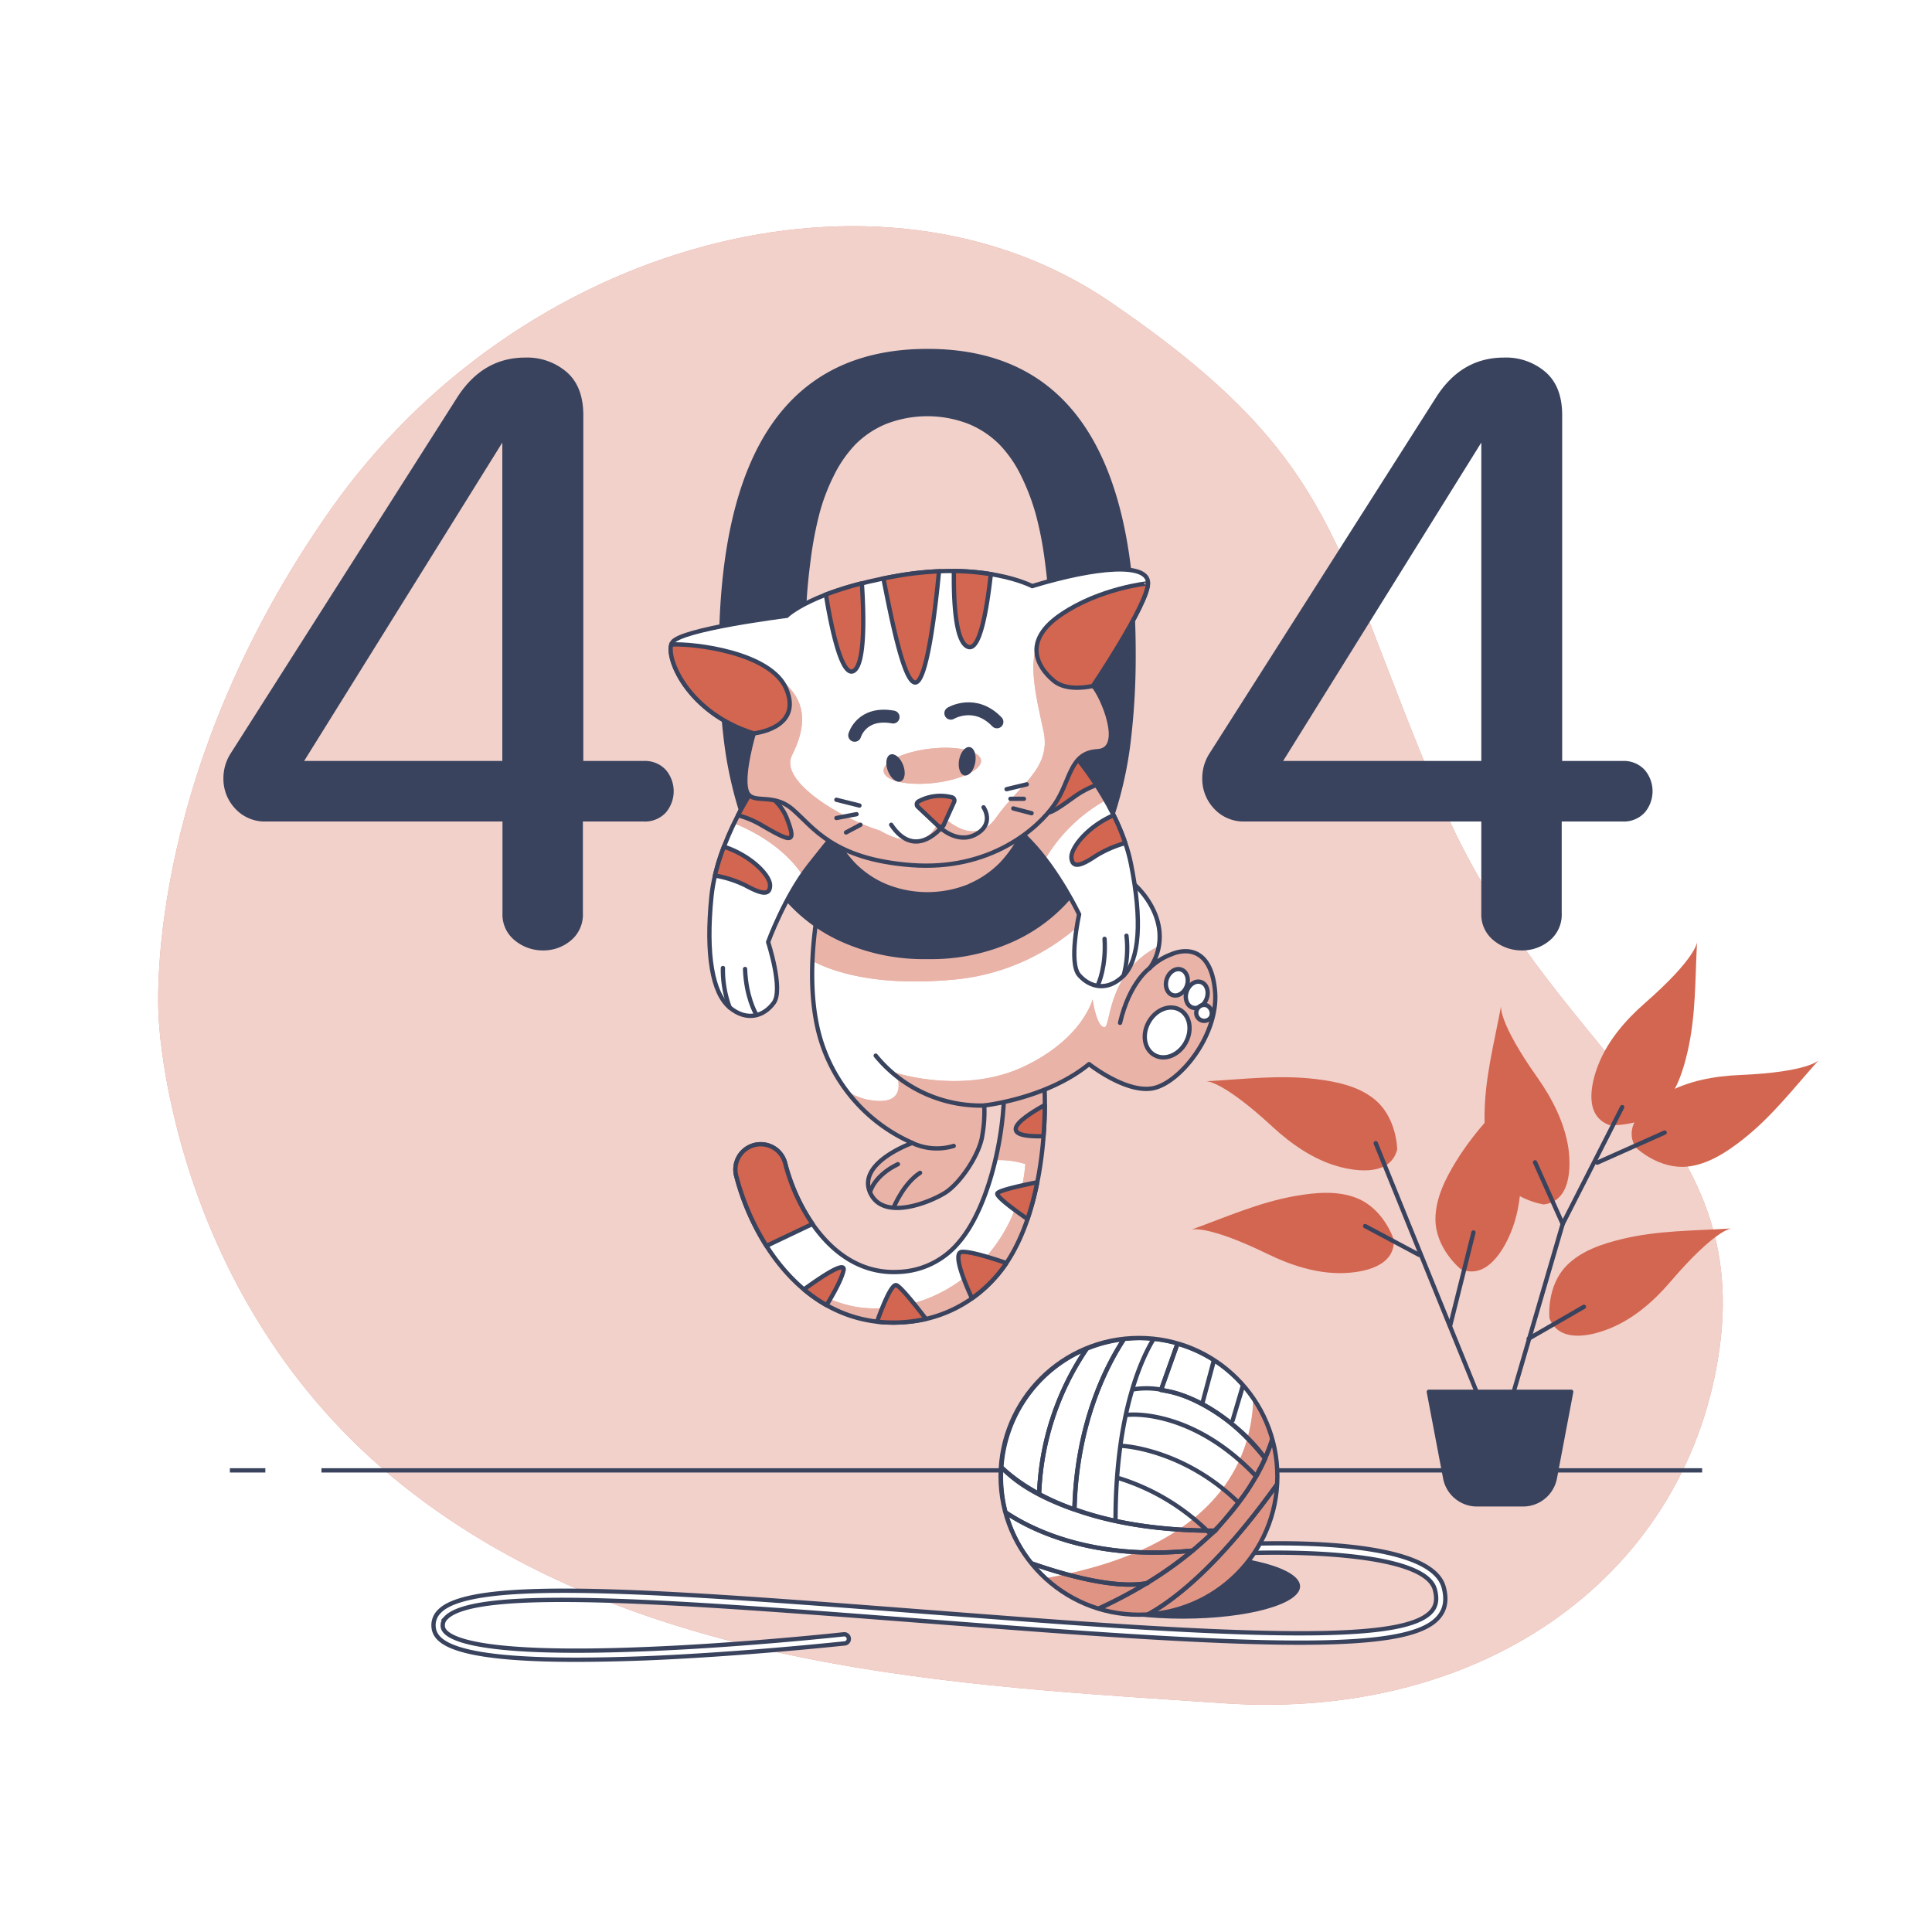 <svg class="animated" id="freepik_stories-404-error-with-a-cute-animal" xmlns="http://www.w3.org/2000/svg" xmlns:xlink="http://www.w3.org/1999/xlink" viewBox="0 0 500 500" version="1.1" xmlns:svgjs="http://svgjs.com/svgjs"><style>svg#freepik_stories-404-error-with-a-cute-animal:not(.animated) .animable {opacity: 0;}svg#freepik_stories-404-error-with-a-cute-animal.animated #freepik--background-simple--inject-2 {animation: 1s 1 forwards cubic-bezier(.36,-0.01,.5,1.38) zoomOut;animation-delay: 0s;}svg#freepik_stories-404-error-with-a-cute-animal.animated #freepik--Floor--inject-2 {animation: 1s 1 forwards cubic-bezier(.36,-0.01,.5,1.38) slideUp;animation-delay: 0s;}svg#freepik_stories-404-error-with-a-cute-animal.animated #freepik--yarn-ball--inject-2 {animation: 1s 1 forwards cubic-bezier(.36,-0.01,.5,1.38) zoomIn;animation-delay: 0s;}svg#freepik_stories-404-error-with-a-cute-animal.animated #freepik--Plants--inject-2 {animation: 1s 1 forwards cubic-bezier(.36,-0.01,.5,1.38) zoomIn;animation-delay: 0s;}svg#freepik_stories-404-error-with-a-cute-animal.animated #freepik--Text--inject-2 {animation: 1s 1 forwards cubic-bezier(.36,-0.01,.5,1.38) slideUp;animation-delay: 0s;}svg#freepik_stories-404-error-with-a-cute-animal.animated #freepik--Character--inject-2 {animation: 1s 1 forwards cubic-bezier(.36,-0.01,.5,1.38) slideLeft;animation-delay: 0s;}            @keyframes zoomOut {                0% {                    opacity: 0;                    transform: scale(1.5);                }                100% {                    opacity: 1;                    transform: scale(1);                }            }                    @keyframes slideUp {                0% {                    opacity: 0;                    transform: translateY(30px);                }                100% {                    opacity: 1;                    transform: inherit;                }            }                    @keyframes zoomIn {                0% {                    opacity: 0;                    transform: scale(0.5);                }                100% {                    opacity: 1;                    transform: scale(1);                }            }                    @keyframes slideLeft {                0% {                    opacity: 0;                    transform: translateX(-30px);                }                100% {                    opacity: 1;                    transform: translateX(0);                }            }        .animator-hidden { display: none; }</style><g id="freepik--background-simple--inject-2" class="animable" style="transform-origin: 243.398px 249.856px;"><path d="M41.06,263.18s2.34,72.67,63,121.11,144.74,51.91,212.8,56.52,120.33-33.93,128.2-92.17S401,273.31,372.73,207,347,118.92,287.33,78.15,134.23,62.41,85.27,132.27,41.06,263.18,41.06,263.18Z" style="fill: #D36650; transform-origin: 243.398px 249.856px;" id="elvr6x0559ky" class="animable"></path><g id="elrawrr71gnwk"><path d="M41.06,263.18s2.34,72.67,63,121.11,144.74,51.91,212.8,56.52,120.33-33.93,128.2-92.17S401,273.31,372.73,207,347,118.92,287.33,78.15,134.23,62.41,85.27,132.27,41.06,263.18,41.06,263.18Z" style="fill: rgb(255, 255, 255); opacity: 0.7; transform-origin: 243.398px 249.856px;" class="animable" id="eldqmbkz4nxg"></path></g></g><g id="freepik--Floor--inject-2" class="animable" style="transform-origin: 250px 380.53px;"><line x1="68.67" y1="380.53" x2="59.49" y2="380.53" style="fill: none; stroke: #39435E; stroke-miterlimit: 10; stroke-width: 1.113px; transform-origin: 64.08px 380.53px;" id="el7wv2ewgqxgy" class="animable"></line><line x1="440.51" y1="380.53" x2="83.19" y2="380.53" style="fill: none; stroke: #39435E; stroke-miterlimit: 10; stroke-width: 1.113px; transform-origin: 261.85px 380.53px;" id="elc95w737x5t7" class="animable"></line></g><g id="freepik--yarn-ball--inject-2" class="animable" style="transform-origin: 243.125px 387.905px;"><ellipse cx="306.07" cy="410.55" rx="30.39" ry="8.36" style="fill: #39435E; transform-origin: 306.07px 410.55px;" id="elm66giehqhv" class="animable"></ellipse><path d="M149,429.54c-31.63,0-36.3-4.57-36.76-8.26a5,5,0,0,1,1.44-4.23c8.52-8.94,57.62-5.16,125.56.07,9.48.73,19.28,1.48,29.33,2.23,68.65,5.1,96.29,4.44,102-2.46,1.16-1.41,1.4-3.17.76-5.55-2.72-9.95-39.08-10-52.85-9.22a1.2,1.2,0,0,1-1.26-1.12,1.18,1.18,0,0,1,1.12-1.25c5.27-.31,51.57-2.64,55.28,11,.85,3.14.46,5.65-1.22,7.69-6.41,7.78-32.65,8.61-104,3.31-10.06-.75-19.86-1.5-29.34-2.23-64.76-5-115.92-8.93-123.66-.8a2.65,2.65,0,0,0-.8,2.29c.29,2.36,6,7.64,52,5.8,25.73-1,51.58-3.83,51.84-3.86a1.19,1.19,0,0,1,.26,2.36c-.26,0-26.19,2.84-52,3.87C160.06,429.42,154.18,429.54,149,429.54Z" style="fill: rgb(255, 255, 255); stroke: #39435E; stroke-miterlimit: 10; stroke-width: 1.113px; transform-origin: 243.125px 414.475px;" id="elf1miu22lrnu" class="animable"></path><circle cx="294.77" cy="382.08" r="35.81" style="fill: rgb(255, 255, 255); transform-origin: 294.77px 382.08px;" id="els237wx9ft4" class="animable"></circle><g style="clip-path: url(&quot;#freepik--clip-path--inject-2&quot;); transform-origin: 294.91px 382.18px;" id="elkzwr6fpfoz" class="animable"><path d="M294.77,417.89a35.8,35.8,0,0,0,29.58-56c-.39,15.6-9,38.63-53.78,46.55A35.67,35.67,0,0,0,294.77,417.89Z" style="fill: #D36650; transform-origin: 300.582px 389.89px;" id="el7gqlpcypgsi" class="animable"></path><g id="elr41oe20of9j"><path d="M294.77,417.89a35.8,35.8,0,0,0,29.58-56c-.39,15.6-9,38.63-53.78,46.55A35.67,35.67,0,0,0,294.77,417.89Z" style="fill: rgb(255, 255, 255); opacity: 0.3; transform-origin: 300.582px 389.89px;" class="animable" id="eloli4yrt2lam"></path></g><path d="M312.39,396.12a56.94,56.94,0,0,0-22.64-13.51,56.94,56.94,0,0,1,22.64,13.51l1.9,0a65.76,65.76,0,0,0,10.79-14.06C308.31,364.34,292,366.15,292,366.15s16.36-1.81,33.13,15.93c.92-1.65,1.69-3.2,2.32-4.63C320.47,367.67,308.45,361,302,360l-1.5-.36a21.24,21.24,0,0,0-7-.1,21.24,21.24,0,0,1,7,.1l4.27-12a35.8,35.8,0,0,0-6.17-1.19c-2.77,4.47-9.9,18.75-9.9,47.08,0-28.33,7.13-42.61,9.9-47.08-1.2-.11-2.4-.18-3.63-.18a36.1,36.1,0,0,0-4.05.24c-4.22,6.38-12.29,21.45-12.83,44.07C286.46,393.63,297.66,395.91,312.39,396.12Zm8.09-7.29c-14.26-13.9-30-14.63-30-14.63S306.22,374.93,320.48,388.83Z" style="fill: none; stroke: #39435E; stroke-linecap: round; stroke-linejoin: round; stroke-width: 1.113px; transform-origin: 302.77px 371.195px;" id="el6rk86bu5bmo" class="animable"></path><path d="M278.05,390.64c.54-22.62,8.61-37.69,12.83-44.07a35.83,35.83,0,0,0-9.61,2.46,71.37,71.37,0,0,0-12.35,37.6A65.21,65.21,0,0,0,278.05,390.64Z" style="fill: none; stroke: #39435E; stroke-linecap: round; stroke-linejoin: round; stroke-width: 1.113px; transform-origin: 279.9px 368.605px;" id="eln0ahegsqdkf" class="animable"></path><path d="M281.27,349a35.88,35.88,0,0,0-22.12,30.72,46.11,46.11,0,0,0,9.77,6.88A71.37,71.37,0,0,1,281.27,349Z" style="fill: none; stroke: #39435E; stroke-linecap: round; stroke-linejoin: round; stroke-width: 1.113px; transform-origin: 270.21px 367.8px;" id="el01vpnxq5tl2v" class="animable"></path><path d="M327.4,377.45a44.18,44.18,0,0,0,2-5.3,36,36,0,0,0-7.63-13.78L319,367.61l2.72-9.24a36,36,0,0,0-7.55-6.42l-3.05,11.41L314.19,352a35.45,35.45,0,0,0-9.46-4.25l-4.27,12C307,360.69,317.11,364.54,327.4,377.45Z" style="fill: none; stroke: #39435E; stroke-linecap: round; stroke-linejoin: round; stroke-width: 1.113px; transform-origin: 314.93px 362.6px;" id="elertcq7lf48n" class="animable"></path><path d="M330.77,383.77c0-.52,0-1,0-1.56a35.87,35.87,0,0,0-1.44-10.06,44.18,44.18,0,0,1-2,5.3l0,0,0,0a22.69,22.69,0,0,1-1.52,3.06c.06.06-.86,1.51-.8,1.57s-1,1.8-1,1.74c-2.38,4.23-9.56,12.33-9.44,12.33-.12,0-3.88,3.41-5.93,5.13h0a98.79,98.79,0,0,1-11.89,8.45l.26,0-.26,0a124.09,124.09,0,0,1-12.69,6.7,36,36,0,0,0,10.81,1.66c.61,0,1.21,0,1.8,0C304,414.1,315.65,405,330.77,383.77Z" style="fill: none; stroke: #39435E; stroke-linecap: round; stroke-linejoin: round; stroke-width: 1.113px; transform-origin: 307.415px 395.12px;" id="elsa8mwyiuf0e" class="animable"></path><path d="M330.77,383.77C315.65,405,304,414.1,296.73,418A35.88,35.88,0,0,0,330.77,383.77Z" style="fill: none; stroke: #39435E; stroke-linecap: round; stroke-linejoin: round; stroke-width: 1.113px; transform-origin: 313.75px 400.885px;" id="elm3jkpspg2e" class="animable"></path><path d="M266.89,404.57a35.86,35.86,0,0,0,17.23,11.86,124.09,124.09,0,0,0,12.69-6.7C288.27,411.31,274.91,407.39,266.89,404.57Z" style="fill: none; stroke: #39435E; stroke-linecap: round; stroke-linejoin: round; stroke-width: 1.113px; transform-origin: 281.85px 410.5px;" id="ela2dbi2bice5" class="animable"></path><path d="M296.81,409.73a98.79,98.79,0,0,0,11.89-8.45c-25.79,2.64-41.7-5.35-48.46-9.89a35.76,35.76,0,0,0,6.65,13.18C274.91,407.39,288.27,411.31,296.81,409.73Z" style="fill: none; stroke: #39435E; stroke-linecap: round; stroke-linejoin: round; stroke-width: 1.113px; transform-origin: 284.47px 400.742px;" id="elqgcajm1g9zo" class="animable"></path><path d="M308.7,401.28c2.05-1.72,3.9-3.44,5.59-5.14l-1.9,0c.14.13.28.26.41.4-.13-.14-.27-.27-.41-.4-14.73-.21-25.93-2.49-34.34-5.48v0c-12.29-4.26-16.72-8.84-18.9-10.89-.06.82-.1,1.63-.1,2.46a36.1,36.1,0,0,0,1.19,9.18C267,395.93,282.91,403.92,308.7,401.28Z" style="fill: none; stroke: #39435E; stroke-linecap: round; stroke-linejoin: round; stroke-width: 1.113px; transform-origin: 286.67px 390.786px;" id="elpif3qp2r9c" class="animable"></path></g><circle cx="294.77" cy="382.08" r="35.81" style="fill: none; stroke: #39435E; stroke-linecap: round; stroke-linejoin: round; stroke-width: 1.113px; transform-origin: 294.77px 382.08px;" id="elb6nkfdne5r" class="animable"></circle></g><g id="freepik--Plants--inject-2" class="animable" style="transform-origin: 389.495px 316.585px;"><path d="M360.73,320.88s-2.45-7.95-9.59-10.81c-5-2-10.67-1.46-15.82-.57-9.58,1.67-17.94,5.48-27,8.73,0,0,3.88-1.43,19.79,6.33,5.86,2.85,12.56,5.07,19.26,4.92C352.74,329.36,361,327.82,360.73,320.88Z" style="fill: #D36650; transform-origin: 334.528px 319.094px;" id="elidmttn3z4v" class="animable"></path><path d="M361.59,297.51s0-8.33-6-13.12c-4.18-3.34-9.8-4.49-15-5.12-9.66-1.17-18.76.06-28.4.55,0,0,4.13-.24,17.12,11.78,4.79,4.42,10.57,8.48,17,10.27C351.49,303.31,359.83,304.23,361.59,297.51Z" style="fill: #D36650; transform-origin: 336.89px 290.838px;" id="eldh5lvpghr1" class="animable"></path><path d="M378,328.42s-6.49-5.21-6.51-12.9c0-5.35,2.57-10.46,5.3-14.91,5.08-8.3,11.7-14.66,18.08-21.91,0,0-2.76,3.08-1.42,20.73.5,6.5.08,13.55-2.53,19.72C388.87,324.11,384.4,331.22,378,328.42Z" style="fill: #D36650; transform-origin: 383.18px 303.876px;" id="elosn9hp60h8c" class="animable"></path><path d="M401,341.2s-.92-8.27,4.5-13.73c3.76-3.79,9.21-5.59,14.28-6.81,9.46-2.28,18.64-2.11,28.27-2.74,0,0-4.12.23-15.64,13.67-4.24,5-9.51,9.65-15.72,12.18C411.74,345.8,403.56,347.67,401,341.2Z" style="fill: #D36650; transform-origin: 424.495px 331.799px;" id="el82s4t7pchen" class="animable"></path><path d="M399.53,311.71s-8.25-1.13-12.21-7.72c-2.76-4.58-3.17-10.3-3.12-15.52.1-9.72,2.52-18.59,4.27-28.08,0,0-.79,4.06,9.43,18.51,3.76,5.33,7,11.59,8,18.23C406.61,302.46,406.42,310.85,399.53,311.71Z" style="fill: #D36650; transform-origin: 395.186px 286.05px;" id="el4xzvwz01ije" class="animable"></path><path d="M423.27,296.9s5.93,5.84,13.57,5c5.31-.61,10.09-3.78,14.19-7,7.64-6,13.19-13.34,19.64-20.51,0,0-2.73,3.09-20.42,3.82-6.51.27-13.46,1.5-19.29,4.82C426.28,285.65,419.75,290.92,423.27,296.9Z" style="fill: #D36650; transform-origin: 446.469px 288.186px;" id="el1gep7w6pweu" class="animable"></path><path d="M416.4,291.13s8.28.83,13.68-4.64c3.76-3.81,5.5-9.27,6.67-14.36,2.18-9.47,1.92-18.66,2.44-28.29,0,0-.18,4.12-13.51,15.78-4.9,4.29-9.55,9.61-12,15.84C411.69,280.47,409.9,288.67,416.4,291.13Z" style="fill: #D36650; transform-origin: 425.518px 267.507px;" id="elg0mi4zhmeum" class="animable"></path><polyline points="386.83 371.74 372.53 336.55 356.04 295.86" style="fill: none; stroke: #39435E; stroke-linecap: round; stroke-linejoin: round; stroke-width: 1.113px; transform-origin: 371.435px 333.8px;" id="elgzgddt1kynb" class="animable"></polyline><polyline points="390.13 365.69 404.42 316.76 419.82 286.52" style="fill: none; stroke: #39435E; stroke-linecap: round; stroke-linejoin: round; stroke-width: 1.113px; transform-origin: 404.975px 326.105px;" id="elwu62l25kk" class="animable"></polyline><line x1="395.62" y1="346.45" x2="409.92" y2="338.2" style="fill: none; stroke: #39435E; stroke-linecap: round; stroke-linejoin: round; stroke-width: 1.113px; transform-origin: 402.77px 342.325px;" id="el1e2s49ogxk7" class="animable"></line><line x1="404.42" y1="316.76" x2="397.27" y2="300.81" style="fill: none; stroke: #39435E; stroke-linecap: round; stroke-linejoin: round; stroke-width: 1.113px; transform-origin: 400.845px 308.785px;" id="elnn78oj0l1vg" class="animable"></line><line x1="413.37" y1="300.89" x2="430.81" y2="293.11" style="fill: none; stroke: #39435E; stroke-linecap: round; stroke-linejoin: round; stroke-width: 1.113px; transform-origin: 422.09px 297px;" id="elawg28fmt3u9" class="animable"></line><line x1="375.28" y1="343.15" x2="381.33" y2="318.96" style="fill: none; stroke: #39435E; stroke-linecap: round; stroke-linejoin: round; stroke-width: 1.113px; transform-origin: 378.305px 331.055px;" id="elij8zf18xd2" class="animable"></line><line x1="367.26" y1="324.76" x2="353.29" y2="317.31" style="fill: none; stroke: #39435E; stroke-linecap: round; stroke-linejoin: round; stroke-width: 1.113px; transform-origin: 360.275px 321.035px;" id="elnhbc3oxsrie" class="animable"></line><path d="M394.16,389.33H382.24a8.37,8.37,0,0,1-8.22-6.81l-4.24-22.33h36.84l-4.23,22.33A8.38,8.38,0,0,1,394.16,389.33Z" style="fill: #39435E; stroke: #39435E; stroke-linecap: round; stroke-linejoin: round; stroke-width: 1.113px; transform-origin: 388.2px 374.76px;" id="elpu52xezhqp9" class="animable"></path></g><g id="freepik--Text--inject-2" class="animable animator-hidden" style="transform-origin: 123.245px 271.86px;"><path d="M58.66,253.2c0-2.77,1.28-4.81,4.16-4.81s4.21,2,4.21,4.81v9.72c0,2.77-1.28,4.81-4.21,4.81s-4.16-2-4.16-4.81Zm1.25,9.8c0,2.07.82,3.59,2.91,3.59s3-1.52,3-3.59v-9.88c0-2.07-.84-3.59-3-3.59s-2.91,1.52-2.91,3.59Z" style="fill: #39435E; transform-origin: 62.845px 258.06px;" id="eli3rx16hugoi" class="animable"></path><path d="M69,253.2c0-2.77,1.28-4.81,4.16-4.81s4.21,2,4.21,4.81v9.72c0,2.77-1.28,4.81-4.21,4.81s-4.16-2-4.16-4.81Zm1.25,9.8c0,2.07.82,3.59,2.91,3.59s3-1.52,3-3.59v-9.88c0-2.07-.84-3.59-3-3.59s-2.91,1.52-2.91,3.59Z" style="fill: #39435E; transform-origin: 73.185px 258.06px;" id="el8nk30rjwnoo" class="animable"></path><path d="M83.38,248.55c2.94,0,4.08,1.85,4.08,4.62v2.07c0,3-1.39,4.5-4.4,4.5H80.69v7.83H79.44v-19Zm-.32,10.05c2.2,0,3.15-1,3.15-3.28v-2.23c0-2.06-.71-3.4-2.83-3.4H80.69v8.91Z" style="fill: #39435E; transform-origin: 83.45px 258.06px;" id="elohkb0solepa" class="animable"></path><path d="M97.35,253.14v.41h-1.2v-.49c0-2-.76-3.53-2.82-3.53S90.5,251,90.5,253c0,4.61,6.87,4.69,6.87,9.94,0,2.74-1.19,4.75-4.1,4.75s-4.1-2-4.1-4.75v-1h1.2v1.06c0,2,.78,3.5,2.87,3.5s2.88-1.47,2.88-3.5c0-4.57-6.87-4.65-6.87-9.94,0-2.86,1.25-4.7,4-4.73S97.35,250.4,97.35,253.14Z" style="fill: #39435E; transform-origin: 93.27px 258.01px;" id="elhumvjkwtwle" class="animable"></path><path d="M100.47,265.18v2.39H99.25v-2.39Z" style="fill: #39435E; transform-origin: 99.86px 266.375px;" id="el0qkm7j3zmkmd" class="animable"></path><path d="M103.87,265.18v2.39h-1.23v-2.39Z" style="fill: #39435E; transform-origin: 103.255px 266.375px;" id="elrve317wmry8" class="animable"></path><path d="M107.26,265.18v2.39H106v-2.39Z" style="fill: #39435E; transform-origin: 106.63px 266.375px;" id="elvgsb1qqjd2p" class="animable"></path><path d="M62.68,276.22c2.94,0,4.08,1.84,4.08,4.61v2.07c0,3-1.39,4.51-4.4,4.51H60v7.82H58.74v-19Zm-.32,10c2.2,0,3.15-1,3.15-3.29v-2.23c0-2.06-.71-3.39-2.83-3.39H60v8.91Z" style="fill: #39435E; transform-origin: 62.75px 285.725px;" id="elo5eekdq04" class="animable"></path><path d="M70.1,291l-.95,4.21H68l4.15-19H74l4.24,19H77L76,291Zm.19-1.09h5.54L73,277.63Z" style="fill: #39435E; transform-origin: 73.12px 285.71px;" id="elp64wvp5dsgj" class="animable"></path><path d="M88.22,280.86v1.41H87v-1.49c0-2-.78-3.59-2.88-3.59s-2.87,1.55-2.87,3.59v9.89c0,2,.78,3.55,2.87,3.55S87,292.7,87,290.67v-4.11H84.5v-1.14h3.72v5.16c0,2.75-1.2,4.81-4.1,4.81s-4.1-2.06-4.1-4.81v-9.72c0-2.74,1.19-4.81,4.1-4.81S88.22,278.12,88.22,280.86Z" style="fill: #39435E; transform-origin: 84.12px 285.72px;" id="elasiuds96ll8" class="animable"></path><path d="M96.75,285v1.14H91.56v7.93h6.25v1.14h-7.5v-19h7.5v1.14H91.56V285Z" style="fill: #39435E; transform-origin: 94.06px 285.71px;" id="elho0az36afeq" class="animable"></path><path d="M105.2,295.23h-1.14v-19h1.63l5.7,16v-16h1.14v19h-1.38l-6-17Z" style="fill: #39435E; transform-origin: 108.295px 285.73px;" id="el23pdb5butji" class="animable"></path><path d="M114.6,280.86c0-2.77,1.27-4.81,4.15-4.81s4.21,2,4.21,4.81v9.72c0,2.77-1.27,4.81-4.21,4.81s-4.15-2-4.15-4.81Zm1.25,9.81c0,2.06.81,3.58,2.9,3.58s3-1.52,3-3.58v-9.89c0-2.07-.84-3.59-3-3.59s-2.9,1.52-2.9,3.59Z" style="fill: #39435E; transform-origin: 118.78px 285.72px;" id="elpxqittdqdz9" class="animable"></path><path d="M128.23,295.23V277.36h-3.85v-1.14h9v1.14h-3.89v17.87Z" style="fill: #39435E; transform-origin: 128.88px 285.725px;" id="elwpo4womnkl" class="animable"></path><path d="M145.29,285.48v1.14h-4.91v8.61h-1.25v-19h7.22v1.14h-6v8.12Z" style="fill: #39435E; transform-origin: 142.74px 285.73px;" id="elf1uvamm0crm" class="animable"></path><path d="M148.17,280.86c0-2.77,1.28-4.81,4.16-4.81s4.21,2,4.21,4.81v9.72c0,2.77-1.28,4.81-4.21,4.81s-4.16-2-4.16-4.81Zm1.25,9.81c0,2.06.82,3.58,2.91,3.58s3-1.52,3-3.58v-9.89c0-2.07-.84-3.59-3-3.59s-2.91,1.52-2.91,3.59Z" style="fill: #39435E; transform-origin: 152.355px 285.72px;" id="elp3p2lhxklc" class="animable"></path><path d="M159.8,290.64c0,2,.76,3.61,2.85,3.61s2.85-1.57,2.85-3.61V276.22h1.17v14.36c0,2.72-1.14,4.81-4,4.81s-4.08-2.09-4.08-4.81V276.22h1.25Z" style="fill: #39435E; transform-origin: 162.63px 285.805px;" id="el9pnqj6o3rbb" class="animable"></path><path d="M170,295.23h-1.14v-19h1.63l5.7,16v-16h1.14v19h-1.38l-5.95-17Z" style="fill: #39435E; transform-origin: 173.095px 285.73px;" id="elwsdiw3uyr2" class="animable"></path><path d="M183.62,276.22c2.94,0,4.21,1.92,4.21,4.72v9.56c0,2.8-1.27,4.73-4.21,4.73h-4.18v-19Zm0,17.87c2.12,0,3-1.44,3-3.53v-9.67c0-2.09-.89-3.53-3-3.53h-2.91v16.73Z" style="fill: #39435E; transform-origin: 183.635px 285.725px;" id="elpuh2isyy6uh" class="animable"></path></g><g id="freepik--Character--inject-2" class="animable" style="transform-origin: 242.749px 216.295px;"><path d="M231.15,342.28c-22.26,0-35.64-19.75-40.39-37.12l-.16-.61a6.54,6.54,0,1,1,12.65-3.29l.12.45c3.61,13.22,13.44,28.33,29.21,27.46a21.16,21.16,0,0,0,15.48-7.55c8.65-9.92,12.52-31.49,11.66-42.37a5.23,5.23,0,1,1,10.42-.83c1,12.11-.32,38.14-12.23,51.79a34.11,34.11,0,0,1-24.59,12C232.59,342.26,231.86,342.28,231.15,342.28Z" style="fill: rgb(255, 255, 255); transform-origin: 230.366px 307.847px;" id="elrtiwa13yvae" class="animable"></path><g style="clip-path: url(&quot;#freepik--clip-path-2--inject-2&quot;); transform-origin: 238.372px 307.951px;" id="eluc8t3emnqkd" class="animable"><path d="M264.51,273.62a5.23,5.23,0,0,0-4.79,5.63c.42,5.31-.29,13.16-2.13,21a23.12,23.12,0,0,1,7.77,1,41.36,41.36,0,0,1-7.64,20.87c-9.71,13.49-24.27,17.8-35.6,16.18-5.07-.72-10.88-3.38-15.77-6.11a35.59,35.59,0,0,0,24.8,10.11c.71,0,1.44,0,2.17-.06a34.11,34.11,0,0,0,24.59-12c11.91-13.65,13.19-39.68,12.23-51.79A5.22,5.22,0,0,0,264.51,273.62Z" style="fill: #D36650; transform-origin: 238.372px 307.951px;" id="elo5qp9ropugk" class="animable"></path><g id="elelcqy2zybhi"><path d="M264.51,273.62a5.23,5.23,0,0,0-4.79,5.63c.42,5.31-.29,13.16-2.13,21a23.12,23.12,0,0,1,7.77,1,41.36,41.36,0,0,1-7.64,20.87c-9.71,13.49-24.27,17.8-35.6,16.18-5.07-.72-10.88-3.38-15.77-6.11a35.59,35.59,0,0,0,24.8,10.11c.71,0,1.44,0,2.17-.06a34.11,34.11,0,0,0,24.59-12c11.91-13.65,13.19-39.68,12.23-51.79A5.22,5.22,0,0,0,264.51,273.62Z" style="fill: rgb(255, 255, 255); opacity: 0.5; transform-origin: 238.372px 307.951px;" class="animable" id="el4d16pa6rml2"></path></g></g><path d="M231.15,342.28c-22.26,0-35.64-19.75-40.39-37.12l-.16-.61a6.54,6.54,0,1,1,12.65-3.29l.12.45c3.61,13.22,13.44,28.33,29.21,27.46a21.16,21.16,0,0,0,15.48-7.55c8.65-9.92,12.52-31.49,11.66-42.37a5.23,5.23,0,1,1,10.42-.83c1,12.11-.32,38.14-12.23,51.79a34.11,34.11,0,0,1-24.59,12C232.59,342.26,231.86,342.28,231.15,342.28Z" style="fill: none; stroke: #39435E; stroke-linecap: round; stroke-linejoin: round; stroke-width: 1.113px; transform-origin: 230.366px 307.847px;" id="eliwwacef3hu" class="animable"></path><path d="M218.31,328.75c.53-2.45-5.33,1.38-10.24,4.95a38.34,38.34,0,0,0,5.84,4.07C215.66,334.92,217.8,331.11,218.31,328.75Z" style="fill: #D36650; stroke: #39435E; stroke-linecap: round; stroke-linejoin: round; stroke-width: 1.113px; transform-origin: 213.207px 332.873px;" id="elks9f1lw2g5j" class="animable"></path><path d="M231.15,342.28c.71,0,1.44,0,2.17-.06a37.91,37.91,0,0,0,6.31-.89c-2.76-3.6-6.56-8.36-7.65-8.72-1.25-.42-3.66,5.71-5,9.43A35.67,35.67,0,0,0,231.15,342.28Z" style="fill: #D36650; stroke: #39435E; stroke-linecap: round; stroke-linejoin: round; stroke-width: 1.113px; transform-origin: 233.305px 337.435px;" id="el4mkyxubjou3" class="animable"></path><path d="M203.37,301.71l-.12-.45a6.54,6.54,0,1,0-12.65,3.29l.16.61a64.09,64.09,0,0,0,7.6,17.27l11.91-5.67A49.83,49.83,0,0,1,203.37,301.71Z" style="fill: #D36650; stroke: #39435E; stroke-linecap: round; stroke-linejoin: round; stroke-width: 1.113px; transform-origin: 200.297px 309.279px;" id="elw1a6ulcjhc" class="animable"></path><path d="M257.91,330.21a33.72,33.72,0,0,0,2.54-3.34c-3.78-1.29-9.44-3.07-11.54-2.88-2.49.23.89,8.23,2.63,12A36.76,36.76,0,0,0,257.91,330.21Z" style="fill: #D36650; stroke: #39435E; stroke-linecap: round; stroke-linejoin: round; stroke-width: 1.113px; transform-origin: 254.238px 329.983px;" id="elk1cgh08nkq" class="animable"></path><path d="M258.12,308.84c-.4.8,4.49,4.36,7.79,6.65a75.33,75.33,0,0,0,2.52-9.52C264.43,306.77,258.51,308.06,258.12,308.84Z" style="fill: #D36650; stroke: #39435E; stroke-linecap: round; stroke-linejoin: round; stroke-width: 1.113px; transform-origin: 263.263px 310.73px;" id="el96fd89ecr9" class="animable"></path><path d="M270.05,294.05c.22-2.85.33-5.57.34-8.07-3.44,1.89-7.52,4.51-7.52,6.23S266.69,294.14,270.05,294.05Z" style="fill: #D36650; stroke: #39435E; stroke-linecap: round; stroke-linejoin: round; stroke-width: 1.113px; transform-origin: 266.63px 290.024px;" id="eluwtbnd1jtw" class="animable"></path><path d="M216.21,216.68s-9.71,28.12-4.48,50a42.77,42.77,0,0,0,24.39,29.11s-14.19,5-11,12.69,15.42,2.74,19.41.25,9-9.95,9.7-14.93a35.73,35.73,0,0,0,.5-7.71s16.17-1.74,27.12-10.7c0,0,9.71,7.71,16.68,6.22s16.92-13.94,15.92-25.13S307,245.3,303.06,247a16,16,0,0,0-5.48,3.48s5.72-7,0-16.67a21.75,21.75,0,0,0-15.93-10.45s-3-15.93-11.94-21.9S228.9,189.31,216.21,216.68Z" style="fill: rgb(255, 255, 255); transform-origin: 262.352px 254.467px;" id="elcdksnykkrvf" class="animable"></path><g style="clip-path: url(&quot;#freepik--clip-path-3--inject-2&quot;); transform-origin: 262.39px 254.469px;" id="elx4bzcjcvcr" class="animable"><path d="M290.14,226.35a56.4,56.4,0,0,1-43.86,27.22c-19.8,1.74-30.9-2.16-36-4.87a127,127,0,0,1,6-32c12.69-27.37,44.54-21.15,53.5-15.18s11.94,21.9,11.94,21.9A21.38,21.38,0,0,1,290.14,226.35ZM303.06,247a16,16,0,0,0-5.48,3.48,13.06,13.06,0,0,0,2.33-5.64c-13.45,6.7-12.4,21-14.07,21-2.06,0-3.08-7.19-3.08-7.19s-2.57,10.27-18,17.47-32.88,1.54-32.88,1.54,3.6,8.22-5.65,7.19a15.27,15.27,0,0,1-7.23-2.64,42.82,42.82,0,0,0,17.1,13.54s-14.19,5-11,12.69,15.43,2.74,19.41.25,9-9.95,9.7-14.93a35.73,35.73,0,0,0,.5-7.71s16.17-1.74,27.12-10.7c0,0,9.71,7.71,16.68,6.22s16.92-13.94,15.92-25.13S307,245.3,303.06,247Z" style="fill: #D36650; transform-origin: 262.39px 254.469px;" id="el5gkhg3jagxm" class="animable"></path><g id="eluyfzttrr4th"><path d="M290.14,226.35a56.4,56.4,0,0,1-43.86,27.22c-19.8,1.74-30.9-2.16-36-4.87a127,127,0,0,1,6-32c12.69-27.37,44.54-21.15,53.5-15.18s11.94,21.9,11.94,21.9A21.38,21.38,0,0,1,290.14,226.35ZM303.06,247a16,16,0,0,0-5.48,3.48,13.06,13.06,0,0,0,2.33-5.64c-13.45,6.7-12.4,21-14.07,21-2.06,0-3.08-7.19-3.08-7.19s-2.57,10.27-18,17.47-32.88,1.54-32.88,1.54,3.6,8.22-5.65,7.19a15.27,15.27,0,0,1-7.23-2.64,42.82,42.82,0,0,0,17.1,13.54s-14.19,5-11,12.69,15.43,2.74,19.41.25,9-9.95,9.7-14.93a35.73,35.73,0,0,0,.5-7.71s16.17-1.74,27.12-10.7c0,0,9.71,7.71,16.68,6.22s16.92-13.94,15.92-25.13S307,245.3,303.06,247Z" style="fill: rgb(255, 255, 255); opacity: 0.5; transform-origin: 262.39px 254.469px;" class="animable" id="elror0gwstp9a"></path></g><path d="M254.78,286.11a35.12,35.12,0,0,1-28.15-12.91" style="fill: none; stroke: #39435E; stroke-linecap: round; stroke-linejoin: round; stroke-width: 1.113px; transform-origin: 240.705px 279.661px;" id="elzcx7v9kuu0l" class="animable"></path></g><path d="M216.21,216.68s-9.71,28.12-4.48,50a42.77,42.77,0,0,0,24.39,29.11s-14.19,5-11,12.69,15.42,2.74,19.41.25,9-9.95,9.7-14.93a35.73,35.73,0,0,0,.5-7.71s16.17-1.74,27.12-10.7c0,0,9.71,7.71,16.68,6.22s16.92-13.94,15.92-25.13S307,245.3,303.06,247a16,16,0,0,0-5.48,3.48s5.72-7,0-16.67a21.75,21.75,0,0,0-15.93-10.45s-3-15.93-11.94-21.9S228.9,189.31,216.21,216.68Z" style="fill: none; stroke: #39435E; stroke-linecap: round; stroke-linejoin: round; stroke-width: 1.113px; transform-origin: 262.352px 254.467px;" id="el59viqycturj" class="animable"></path><path d="M297.58,250.52s-5.22,3.49-7.71,14.19" style="fill: none; stroke: #39435E; stroke-linecap: round; stroke-linejoin: round; stroke-width: 1.113px; transform-origin: 293.725px 257.615px;" id="elnu6pxg6k1up" class="animable"></path><path d="M307.17,255.1c-.61,1.82-2.28,2.91-3.72,2.42s-2.1-2.36-1.49-4.18,2.28-2.91,3.72-2.42S307.79,253.28,307.17,255.1Z" style="fill: rgb(255, 255, 255); stroke: #39435E; stroke-linecap: round; stroke-linejoin: round; stroke-width: 1.113px; transform-origin: 304.567px 254.22px;" id="eln7vfuo2lnf" class="animable"></path><path d="M312.32,258.34c-.61,1.82-2.28,2.91-3.72,2.42s-2.11-2.36-1.49-4.18,2.28-2.91,3.72-2.42S312.94,256.52,312.32,258.34Z" style="fill: rgb(255, 255, 255); stroke: #39435E; stroke-linecap: round; stroke-linejoin: round; stroke-width: 1.113px; transform-origin: 309.715px 257.46px;" id="el3xtyj6xxget" class="animable"></path><path d="M313.42,263.19a2.06,2.06,0,1,1-1.09-3A2.32,2.32,0,0,1,313.42,263.19Z" style="fill: rgb(255, 255, 255); stroke: #39435E; stroke-linecap: round; stroke-linejoin: round; stroke-width: 1.113px; transform-origin: 311.602px 262.135px;" id="elft4gnu0gmwt" class="animable"></path><path d="M306.85,269.85c-1.8,3.25-5.4,4.69-8.05,3.22s-3.33-5.28-1.53-8.53,5.4-4.69,8.05-3.22S308.65,266.6,306.85,269.85Z" style="fill: rgb(255, 255, 255); stroke: #39435E; stroke-linecap: round; stroke-linejoin: round; stroke-width: 1.113px; transform-origin: 302.06px 267.195px;" id="el4edpllaw6ld" class="animable"></path><path d="M236.12,295.81a15,15,0,0,0,10.7.75" style="fill: none; stroke: #39435E; stroke-linecap: round; stroke-linejoin: round; stroke-width: 1.113px; transform-origin: 241.47px 296.51px;" id="elk808bn3xy1" class="animable"></path><path d="M225.17,308.5s1-4.23,7.21-7.21" style="fill: none; stroke: #39435E; stroke-linecap: round; stroke-linejoin: round; stroke-width: 1.113px; transform-origin: 228.775px 304.895px;" id="eluo2hi9ji9um" class="animable"></path><path d="M231.39,312.24s2.49-6,6.72-8.71" style="fill: none; stroke: #39435E; stroke-linecap: round; stroke-linejoin: round; stroke-width: 1.113px; transform-origin: 234.75px 307.885px;" id="elbyghtagtowf" class="animable"></path><path d="M133.26,243.4a8.58,8.58,0,0,1-3.22-7.09V212.6H68.88a10.37,10.37,0,0,1-8-3.32,11.2,11.2,0,0,1-3.06-7.84,11.92,11.92,0,0,1,2-6.65l58.58-92.06Q125,92.54,135.94,92.54a15.68,15.68,0,0,1,10.73,3.76q4.29,3.75,4.29,11.15v89.49h15.56a7.34,7.34,0,0,1,5.79,2.3,8.52,8.52,0,0,1,0,11.06,7.34,7.34,0,0,1-5.79,2.3H150.85v23.71a8.69,8.69,0,0,1-3.11,7.09,11,11,0,0,1-7.19,2.57A11.37,11.37,0,0,1,133.26,243.4ZM130,196.94v-82.4l-51.29,82.4Z" style="fill: #39435E; transform-origin: 116.084px 169.251px;" id="elwod407cepic" class="animable"></path><path d="M218.13,243.88a42.42,42.42,0,0,1-15.51-11.59,60,60,0,0,1-9.76-17.65,102.32,102.32,0,0,1-5.31-21.35,176.84,176.84,0,0,1-1.5-23.93q0-79.07,54-79.07t53.87,79.07a182.94,182.94,0,0,1-1.45,23.82,100.22,100.22,0,0,1-5.26,21.35,60,60,0,0,1-9.76,17.65,42.86,42.86,0,0,1-15.51,11.64,51.64,51.64,0,0,1-21.89,4.4A52.24,52.24,0,0,1,218.13,243.88Zm32.56-15.13a25.29,25.29,0,0,0,8.05-5.47,31.76,31.76,0,0,0,5.68-8.42,59.86,59.86,0,0,0,3.81-10.2,83.39,83.39,0,0,0,2.2-11.64q.81-6.5,1.08-11.91t.26-11.75q0-6.65-.26-12.28T270.38,145a91.61,91.61,0,0,0-2.25-11.64,56.58,56.58,0,0,0-3.81-10.08,31.36,31.36,0,0,0-5.69-8.27,24.49,24.49,0,0,0-8-5.31,29.5,29.5,0,0,0-21.25,0,24.2,24.2,0,0,0-7.94,5.26,32,32,0,0,0-5.68,8.21A51,51,0,0,0,212,133.2a95.39,95.39,0,0,0-2.2,11.7q-.87,6.54-1.13,12.18t-.27,12.28q0,6.33.27,11.8t1.07,12a84.87,84.87,0,0,0,2.2,11.64A59.76,59.76,0,0,0,215.71,215a31.49,31.49,0,0,0,5.63,8.37,24.87,24.87,0,0,0,8,5.42,28.31,28.31,0,0,0,21.35,0Z" style="fill: #39435E; transform-origin: 239.985px 169.26px;" id="elsnpxzkhpr5" class="animable"></path><path d="M386.58,243.4a8.58,8.58,0,0,1-3.22-7.09V212.6H322.2a10.37,10.37,0,0,1-8-3.32,11.2,11.2,0,0,1-3.06-7.84,11.92,11.92,0,0,1,2-6.65l58.58-92.06q6.54-10.19,17.49-10.19A15.68,15.68,0,0,1,400,96.3q4.29,3.75,4.29,11.15v89.49h15.56a7.34,7.34,0,0,1,5.79,2.3,8.52,8.52,0,0,1,0,11.06,7.34,7.34,0,0,1-5.79,2.3H404.17v23.71a8.69,8.69,0,0,1-3.11,7.09,11,11,0,0,1-7.19,2.57A11.37,11.37,0,0,1,386.58,243.4Zm-3.22-46.46v-82.4l-51.29,82.4Z" style="fill: #39435E; transform-origin: 369.409px 169.25px;" id="el5yu6ud67q2t" class="animable"></path><path d="M196.05,202.5s-10.45,14.68-11.94,29.61.25,24.88,4.73,28.62,8.95,2.24,11.44-1.25-1.49-15.68-1.49-15.68,4.23-11.69,10.7-19.9,7.71-9.46,7.71-9.46S206,201.75,196.05,202.5Z" style="fill: rgb(255, 255, 255); transform-origin: 200.394px 232.69px;" id="eliil4g191ox" class="animable"></path><g style="clip-path: url(&quot;#freepik--clip-path-4--inject-2&quot;); transform-origin: 203.62px 214.454px;" id="elv914l0td5c" class="animable"><path d="M196.05,202.5A80.76,80.76,0,0,0,190,213.08c5,2,12.75,6.1,17.67,13.36.6-.87,1.22-1.73,1.86-2.54,6.47-8.21,7.71-9.46,7.71-9.46S206,201.75,196.05,202.5Z" style="fill: #D36650; transform-origin: 203.62px 214.454px;" id="el524hbcl34jl" class="animable"></path><g id="elruwk7y2d3im"><path d="M196.05,202.5A80.76,80.76,0,0,0,190,213.08c5,2,12.75,6.1,17.67,13.36.6-.87,1.22-1.73,1.86-2.54,6.47-8.21,7.71-9.46,7.71-9.46S206,201.75,196.05,202.5Z" style="fill: rgb(255, 255, 255); opacity: 0.5; transform-origin: 203.62px 214.454px;" class="animable" id="ellcwsebzp5en"></path></g></g><path d="M196.05,202.5s-10.45,14.68-11.94,29.61.25,24.88,4.73,28.62,8.95,2.24,11.44-1.25-1.49-15.68-1.49-15.68,4.23-11.69,10.7-19.9,7.71-9.46,7.71-9.46S206,201.75,196.05,202.5Z" style="fill: none; stroke: #39435E; stroke-linecap: round; stroke-linejoin: round; stroke-width: 1.113px; transform-origin: 200.394px 232.69px;" id="ellflxs4r43ls" class="animable"></path><path d="M188.84,260.73a27.63,27.63,0,0,1-1.75-10.21" style="fill: none; stroke: #39435E; stroke-linecap: round; stroke-linejoin: round; stroke-width: 1.113px; transform-origin: 187.963px 255.625px;" id="elgh9wfv7p7k5" class="animable"></path><path d="M195.55,262.22s-2.48-4.23-2.73-11.45" style="fill: none; stroke: #39435E; stroke-linecap: round; stroke-linejoin: round; stroke-width: 1.113px; transform-origin: 194.185px 256.495px;" id="el4iovyyi75re" class="animable"></path><path d="M199.29,229.12c0-2.62-5-7.74-11.95-10a59,59,0,0,0-2.31,7.47,29.33,29.33,0,0,1,7.79,2.49C196.55,231.11,199.29,232.11,199.29,229.12Z" style="fill: #D36650; stroke: #39435E; stroke-linecap: round; stroke-linejoin: round; stroke-width: 1.113px; transform-origin: 192.16px 225.061px;" id="el50e4z7cyqy9" class="animable"></path><path d="M195.44,203.39A84.08,84.08,0,0,0,191,211a23.92,23.92,0,0,1,6,2.5c7.71,4.47,9.2,5,6.72-1.5C202.22,207.92,198.64,205.15,195.44,203.39Z" style="fill: #D36650; stroke: #39435E; stroke-linecap: round; stroke-linejoin: round; stroke-width: 1.113px; transform-origin: 197.911px 210.131px;" id="elvk44o39z9l" class="animable"></path><path d="M277.9,195.25s11.84,13.58,14.79,28.3,2.2,24.79-1.9,28.94-8.69,3.11-11.51-.12,0-15.74,0-15.74-5.36-11.23-12.6-18.77-8.61-8.65-8.61-8.65S267.92,195.48,277.9,195.25Z" style="fill: rgb(255, 255, 255); transform-origin: 276.273px 225.232px;" id="elyfj03gilfrq" class="animable"></path><g style="clip-path: url(&quot;#freepik--clip-path-5--inject-2&quot;); transform-origin: 272.07px 208.825px;" id="ellbjd8fzlo9" class="animable"><path d="M277.9,195.25c-10,.23-19.88,14-19.88,14s1.36,1.12,8.61,8.65a53.06,53.06,0,0,1,3.82,4.5,42.15,42.15,0,0,1,15.67-15.3A81.53,81.53,0,0,0,277.9,195.25Z" style="fill: #D36650; transform-origin: 272.07px 208.825px;" id="elbwfm3i82obn" class="animable"></path><g id="el4zwpr49vpza"><path d="M277.9,195.25c-10,.23-19.88,14-19.88,14s1.36,1.12,8.61,8.65a53.06,53.06,0,0,1,3.82,4.5,42.15,42.15,0,0,1,15.67-15.3A81.53,81.53,0,0,0,277.9,195.25Z" style="fill: rgb(255, 255, 255); opacity: 0.5; transform-origin: 272.07px 208.825px;" class="animable" id="el8qppb7w1xka"></path></g></g><path d="M277.9,195.25s11.84,13.58,14.79,28.3,2.2,24.79-1.9,28.94-8.69,3.11-11.51-.12,0-15.74,0-15.74-5.36-11.23-12.6-18.77-8.61-8.65-8.61-8.65S267.92,195.48,277.9,195.25Z" style="fill: none; stroke: #39435E; stroke-linecap: round; stroke-linejoin: round; stroke-width: 1.113px; transform-origin: 276.273px 225.232px;" id="eldacgueqnfom" class="animable"></path><path d="M290.79,252.49a27.54,27.54,0,0,0,.74-10.32" style="fill: none; stroke: #39435E; stroke-linecap: round; stroke-linejoin: round; stroke-width: 1.113px; transform-origin: 291.255px 247.33px;" id="el7x3zt4pzgcs" class="animable"></path><path d="M284.25,254.63s2.07-4.45,1.61-11.66" style="fill: none; stroke: #39435E; stroke-linecap: round; stroke-linejoin: round; stroke-width: 1.113px; transform-origin: 285.088px 248.8px;" id="el0901u73pmjlq" class="animable"></path><path d="M277.29,222.06c-.25-2.61,4.22-8.19,10.92-11.08a58.59,58.59,0,0,1,3,7.2,29.93,29.93,0,0,0-7.5,3.25C280.21,223.78,277.59,225,277.29,222.06Z" style="fill: #D36650; stroke: #39435E; stroke-linecap: round; stroke-linejoin: round; stroke-width: 1.113px; transform-origin: 284.245px 217.384px;" id="el3858erefuwv" class="animable"></path><path d="M278.59,196.08a81.4,81.4,0,0,1,5.14,7.09,24.07,24.07,0,0,0-5.75,3.07c-7.23,5.22-8.67,5.86-6.83-.82C272.3,201.25,275.58,198.14,278.59,196.08Z" style="fill: #D36650; stroke: #39435E; stroke-linecap: round; stroke-linejoin: round; stroke-width: 1.113px; transform-origin: 277.077px 203.186px;" id="el6qqmnwduc2v" class="animable"></path><path d="M195.07,189.8s-3.08,10.39-1.92,14.62,6.54.39,11.93,5,10.38,12.93,30.79,14.47,32.73-9.47,37-15.63,3.85-13.47,11.16-13.85,1.16-14.63-1.15-16.94c0,0,14.24-21.17,14.24-26.56s-13.47-4.24-30,.77c0,0-12.32-6.55-34.65-2.7s-28.87,10.4-28.87,10.4-27.72,3.46-29.64,6.92S177.75,184.41,195.07,189.8Z" style="fill: rgb(255, 255, 255); transform-origin: 235.363px 185.699px;" id="elg7zuwgmf4hn" class="animable"></path><g style="clip-path: url(&quot;#freepik--clip-path-6--inject-2&quot;); transform-origin: 231.086px 193.663px;" id="el98615tegd2l" class="animable"><path d="M284,194.42c7.32-.39,1.16-14.63-1.15-16.94,0,0,2.71-4,5.76-9-8.27-4.32-16.39-6.72-18.55-4.29-4.65,5.22-2.12,15.22,0,25s-6.35,13.95-12.27,22.41-14.37-.85-14.37-.85c-3,12.27-15.65,4.23-15.65,4.23-9.72-3-26.21-12.68-22.83-19.45s4.23-13.11-1.69-18.6-29.53-10.06-29.53-10.06h0c-1.24,4.17,4.75,17.83,21.36,23,0,0-3.08,10.39-1.92,14.62s6.54.39,11.93,5,10.38,12.93,30.79,14.47,32.73-9.47,37-15.63S276.68,194.8,284,194.42Z" style="fill: #D36650; transform-origin: 231.086px 193.663px;" id="elhnjmuubldj" class="animable"></path><g id="elnil9lumkbsm"><path d="M284,194.42c7.32-.39,1.16-14.63-1.15-16.94,0,0,2.71-4,5.76-9-8.27-4.32-16.39-6.72-18.55-4.29-4.65,5.22-2.12,15.22,0,25s-6.35,13.95-12.27,22.41-14.37-.85-14.37-.85c-3,12.27-15.65,4.23-15.65,4.23-9.72-3-26.21-12.68-22.83-19.45s4.23-13.11-1.69-18.6-29.53-10.06-29.53-10.06h0c-1.24,4.17,4.75,17.83,21.36,23,0,0-3.08,10.39-1.92,14.62s6.54.39,11.93,5,10.38,12.93,30.79,14.47,32.73-9.47,37-15.63S276.68,194.8,284,194.42Z" style="fill: rgb(255, 255, 255); opacity: 0.5; transform-origin: 231.086px 193.663px;" class="animable" id="eliktc27of9y"></path></g><path d="M253.89,196.74c.29,2.44-5.13,5.07-12.08,5.88s-12.83-.51-13.12-3,5.13-5.06,12.09-5.87S253.61,194.31,253.89,196.74Z" style="fill: #D36650; transform-origin: 241.29px 198.187px;" id="elwex0yoheyh" class="animable"></path><g id="eld6ea2713a7w"><path d="M253.89,196.74c.29,2.44-5.13,5.07-12.08,5.88s-12.83-.51-13.12-3,5.13-5.06,12.09-5.87S253.61,194.31,253.89,196.74Z" style="fill: rgb(255, 255, 255); opacity: 0.5; transform-origin: 241.29px 198.187px;" class="animable" id="elwrenfqt89e"></path></g></g><path d="M195.07,189.8s-3.08,10.39-1.92,14.62,6.54.39,11.93,5,10.38,12.93,30.79,14.47,32.73-9.47,37-15.63,3.85-13.47,11.16-13.85,1.16-14.63-1.15-16.94c0,0,14.24-21.17,14.24-26.56s-13.47-4.24-30,.77c0,0-12.32-6.55-34.65-2.7s-28.87,10.4-28.87,10.4-27.72,3.46-29.64,6.92S177.75,184.41,195.07,189.8Z" style="fill: none; stroke: #39435E; stroke-miterlimit: 10; stroke-width: 1.113px; transform-origin: 235.363px 185.699px;" id="ellrnawm9st5" class="animable"></path><path d="M274.69,159c-10,6.72-6.47,13.44-2,17.17,2.73,2.28,7.13,2,10.14,1.36h0s14.24-21.17,14.24-26.56C297.08,150.92,284.64,152.23,274.69,159Z" style="fill: #D36650; stroke: #39435E; stroke-miterlimit: 10; stroke-width: 1.113px; transform-origin: 282.659px 164.477px;" id="el31i5fhg1rqv" class="animable"></path><path d="M173.71,166.8c-1.24,4.17,4.75,17.83,21.36,23,0,0,12.68-1.24,8.45-11.44C199.57,168.84,179.6,166.47,173.71,166.8Z" style="fill: #D36650; stroke: #39435E; stroke-miterlimit: 10; stroke-width: 1.113px; transform-origin: 188.968px 178.285px;" id="eluxo4js0cdwq" class="animable"></path><path d="M232.41,149c-1.31.23-2.57.47-3.78.71,2,10.1,5.29,26.92,8.23,26.92s5.19-18.44,6.15-28.77A82,82,0,0,0,232.41,149Z" style="fill: #D36650; stroke: #39435E; stroke-miterlimit: 10; stroke-width: 1.113px; transform-origin: 235.82px 162.245px;" id="el299j5sbup7l" class="animable"></path><path d="M220.94,173.63c3.06-1.8,2.6-15.33,2.11-22.67a82.12,82.12,0,0,0-9.31,2.91C214.85,160.74,217.67,175.55,220.94,173.63Z" style="fill: #D36650; stroke: #39435E; stroke-miterlimit: 10; stroke-width: 1.113px; transform-origin: 218.572px 162.38px;" id="elg0lad5f6oj4" class="animable"></path><path d="M250.55,167.41c3.13,1.1,4.89-10.15,5.88-18.81a62.32,62.32,0,0,0-9.56-.81C246.77,154.9,247.16,166.22,250.55,167.41Z" style="fill: #D36650; stroke: #39435E; stroke-miterlimit: 10; stroke-width: 1.113px; transform-origin: 251.643px 157.637px;" id="ela0u0o60ii44" class="animable"></path><path d="M246.36,206.35a11.78,11.78,0,0,0-8.67,1.07.86.86,0,0,0-.16,1.37l5.31,5a.86.86,0,0,0,1.37-.27l2.72-6A.86.86,0,0,0,246.36,206.35Z" style="fill: #D36650; stroke: #39435E; stroke-linecap: round; stroke-linejoin: round; stroke-width: 1.113px; transform-origin: 242.13px 209.993px;" id="el3pamocweazw" class="animable"></path><path d="M233.74,198c.73,1.93.44,3.83-.65,4.24s-2.57-.81-3.31-2.73-.44-3.83.65-4.24S233,196.08,233.74,198Z" style="fill: #39435E; transform-origin: 231.758px 198.755px;" id="el8avx65jrjyg" class="animable"></path><path d="M248.22,196.63c-.38,2,.24,3.85,1.39,4.06s2.39-1.25,2.77-3.28-.24-3.84-1.39-4.06S248.6,194.61,248.22,196.63Z" style="fill: #39435E; transform-origin: 250.3px 197.019px;" id="elnpxlq5kh6v" class="animable"></path><path d="M244.21,213.51s-7.1,9.64-13.57-.06" style="fill: none; stroke: #39435E; stroke-linecap: round; stroke-linejoin: round; stroke-width: 1.113px; transform-origin: 237.425px 215.613px;" id="eltrh91kej4wc" class="animable"></path><path d="M242.84,213.78s4.72,4.89,9.7,2.15,2-7,2-7" style="fill: none; stroke: #39435E; stroke-linecap: round; stroke-linejoin: round; stroke-width: 1.113px; transform-origin: 249.132px 212.847px;" id="elodnf9ldk6d" class="animable"></path><path d="M221.19,190.3s1.74-6.22,9.95-4.73" style="fill: none; stroke: #39435E; stroke-linecap: round; stroke-linejoin: round; stroke-width: 3.34px; transform-origin: 226.165px 187.82px;" id="elf8ph2qjk6jw" class="animable"></path><path d="M246.07,184.58s6.22-3.73,11.94,2.24" style="fill: none; stroke: #39435E; stroke-linecap: round; stroke-linejoin: round; stroke-width: 3.34px; transform-origin: 252.04px 185.125px;" id="eleymy9xagoce" class="animable"></path><line x1="216.46" y1="206.98" x2="222.43" y2="208.47" style="fill: none; stroke: #39435E; stroke-linecap: round; stroke-miterlimit: 10; stroke-width: 1.113px; transform-origin: 219.445px 207.725px;" id="eld1wtr5rtd94" class="animable"></line><line x1="221.68" y1="210.71" x2="216.46" y2="211.7" style="fill: none; stroke: #39435E; stroke-linecap: round; stroke-miterlimit: 10; stroke-width: 1.113px; transform-origin: 219.07px 211.205px;" id="eln39ym5cgma" class="animable"></line><line x1="222.68" y1="213.45" x2="218.95" y2="215.44" style="fill: none; stroke: #39435E; stroke-linecap: round; stroke-miterlimit: 10; stroke-width: 1.113px; transform-origin: 220.815px 214.445px;" id="el6m98fnruae6" class="animable"></line><line x1="260.5" y1="204.24" x2="265.73" y2="202.99" style="fill: none; stroke: #39435E; stroke-linecap: round; stroke-miterlimit: 10; stroke-width: 1.113px; transform-origin: 263.115px 203.615px;" id="ely48b196965j" class="animable"></line><line x1="261.5" y1="206.73" x2="264.98" y2="206.73" style="fill: none; stroke: #39435E; stroke-linecap: round; stroke-miterlimit: 10; stroke-width: 1.113px; transform-origin: 263.24px 206.73px;" id="eltawjslcf0zo" class="animable"></line><line x1="262.24" y1="209.22" x2="266.97" y2="210.46" style="fill: none; stroke: #39435E; stroke-linecap: round; stroke-miterlimit: 10; stroke-width: 1.113px; transform-origin: 264.605px 209.84px;" id="el8yneg6obfo4" class="animable"></line></g><defs><clipPath id="freepik--clip-path--inject-2"><circle cx="294.77" cy="382.08" r="35.81" style="fill:#fff;stroke:#263238;stroke-linecap:round;stroke-linejoin:round;stroke-width:1.113px"></circle></clipPath><clipPath id="freepik--clip-path-2--inject-2"><path d="M231.15,342.28c-22.26,0-35.64-19.75-40.39-37.12l-.16-.61a6.54,6.54,0,1,1,12.65-3.29l.12.45c3.61,13.22,13.44,28.33,29.21,27.46a21.16,21.16,0,0,0,15.48-7.55c8.65-9.92,12.52-31.49,11.66-42.37a5.23,5.23,0,1,1,10.42-.83c1,12.11-.32,38.14-12.23,51.79a34.11,34.11,0,0,1-24.59,12C232.59,342.26,231.86,342.28,231.15,342.28Z" style="fill:#fff;stroke:#263238;stroke-linecap:round;stroke-linejoin:round;stroke-width:1.113px"></path></clipPath><clipPath id="freepik--clip-path-3--inject-2"><path d="M216.21,216.68s-9.71,28.12-4.48,50a42.77,42.77,0,0,0,24.39,29.11s-14.19,5-11,12.69,15.42,2.74,19.41.25,9-9.95,9.7-14.93a35.73,35.73,0,0,0,.5-7.71s16.17-1.74,27.12-10.7c0,0,9.71,7.71,16.68,6.22s16.92-13.94,15.92-25.13S307,245.3,303.06,247a16,16,0,0,0-5.48,3.48s5.72-7,0-16.67a21.75,21.75,0,0,0-15.93-10.45s-3-15.93-11.94-21.9S228.9,189.31,216.21,216.68Z" style="fill:#fff;stroke:#263238;stroke-linecap:round;stroke-linejoin:round;stroke-width:1.113px"></path></clipPath><clipPath id="freepik--clip-path-4--inject-2"><path d="M196.05,202.5s-10.45,14.68-11.94,29.61.25,24.88,4.73,28.62,8.95,2.24,11.44-1.25-1.49-15.68-1.49-15.68,4.23-11.69,10.7-19.9,7.71-9.46,7.71-9.46S206,201.75,196.05,202.5Z" style="fill:#fff;stroke:#263238;stroke-linecap:round;stroke-linejoin:round;stroke-width:1.113px"></path></clipPath><clipPath id="freepik--clip-path-5--inject-2"><path d="M277.9,195.25s11.84,13.58,14.79,28.3,2.2,24.79-1.9,28.94-8.69,3.11-11.51-.12,0-15.74,0-15.74-5.36-11.23-12.6-18.77-8.61-8.65-8.61-8.65S267.92,195.48,277.9,195.25Z" style="fill:#fff;stroke:#263238;stroke-linecap:round;stroke-linejoin:round;stroke-width:1.113px"></path></clipPath><clipPath id="freepik--clip-path-6--inject-2"><path d="M195.07,189.8s-3.08,10.39-1.92,14.62,6.54.39,11.93,5,10.38,12.93,30.79,14.47,32.73-9.47,37-15.63,3.85-13.47,11.16-13.85,1.16-14.63-1.15-16.94c0,0,14.24-21.17,14.24-26.56s-13.47-4.24-30,.77c0,0-12.32-6.55-34.65-2.7s-28.87,10.4-28.87,10.4-27.72,3.46-29.64,6.92S177.75,184.41,195.07,189.8Z" style="fill:#fff;stroke:#263238;stroke-miterlimit:10;stroke-width:1.113px"></path></clipPath></defs><defs>     <filter id="active" height="200%">         <feMorphology in="SourceAlpha" result="DILATED" operator="dilate" radius="2"></feMorphology>                <feFlood flood-color="#32DFEC" flood-opacity="1" result="PINK"></feFlood>        <feComposite in="PINK" in2="DILATED" operator="in" result="OUTLINE"></feComposite>        <feMerge>            <feMergeNode in="OUTLINE"></feMergeNode>            <feMergeNode in="SourceGraphic"></feMergeNode>        </feMerge>    </filter>    <filter id="hover" height="200%">        <feMorphology in="SourceAlpha" result="DILATED" operator="dilate" radius="2"></feMorphology>                <feFlood flood-color="#ff0000" flood-opacity="0.5" result="PINK"></feFlood>        <feComposite in="PINK" in2="DILATED" operator="in" result="OUTLINE"></feComposite>        <feMerge>            <feMergeNode in="OUTLINE"></feMergeNode>            <feMergeNode in="SourceGraphic"></feMergeNode>        </feMerge>            <feColorMatrix type="matrix" values="0   0   0   0   0                0   1   0   0   0                0   0   0   0   0                0   0   0   1   0 "></feColorMatrix>    </filter></defs></svg>